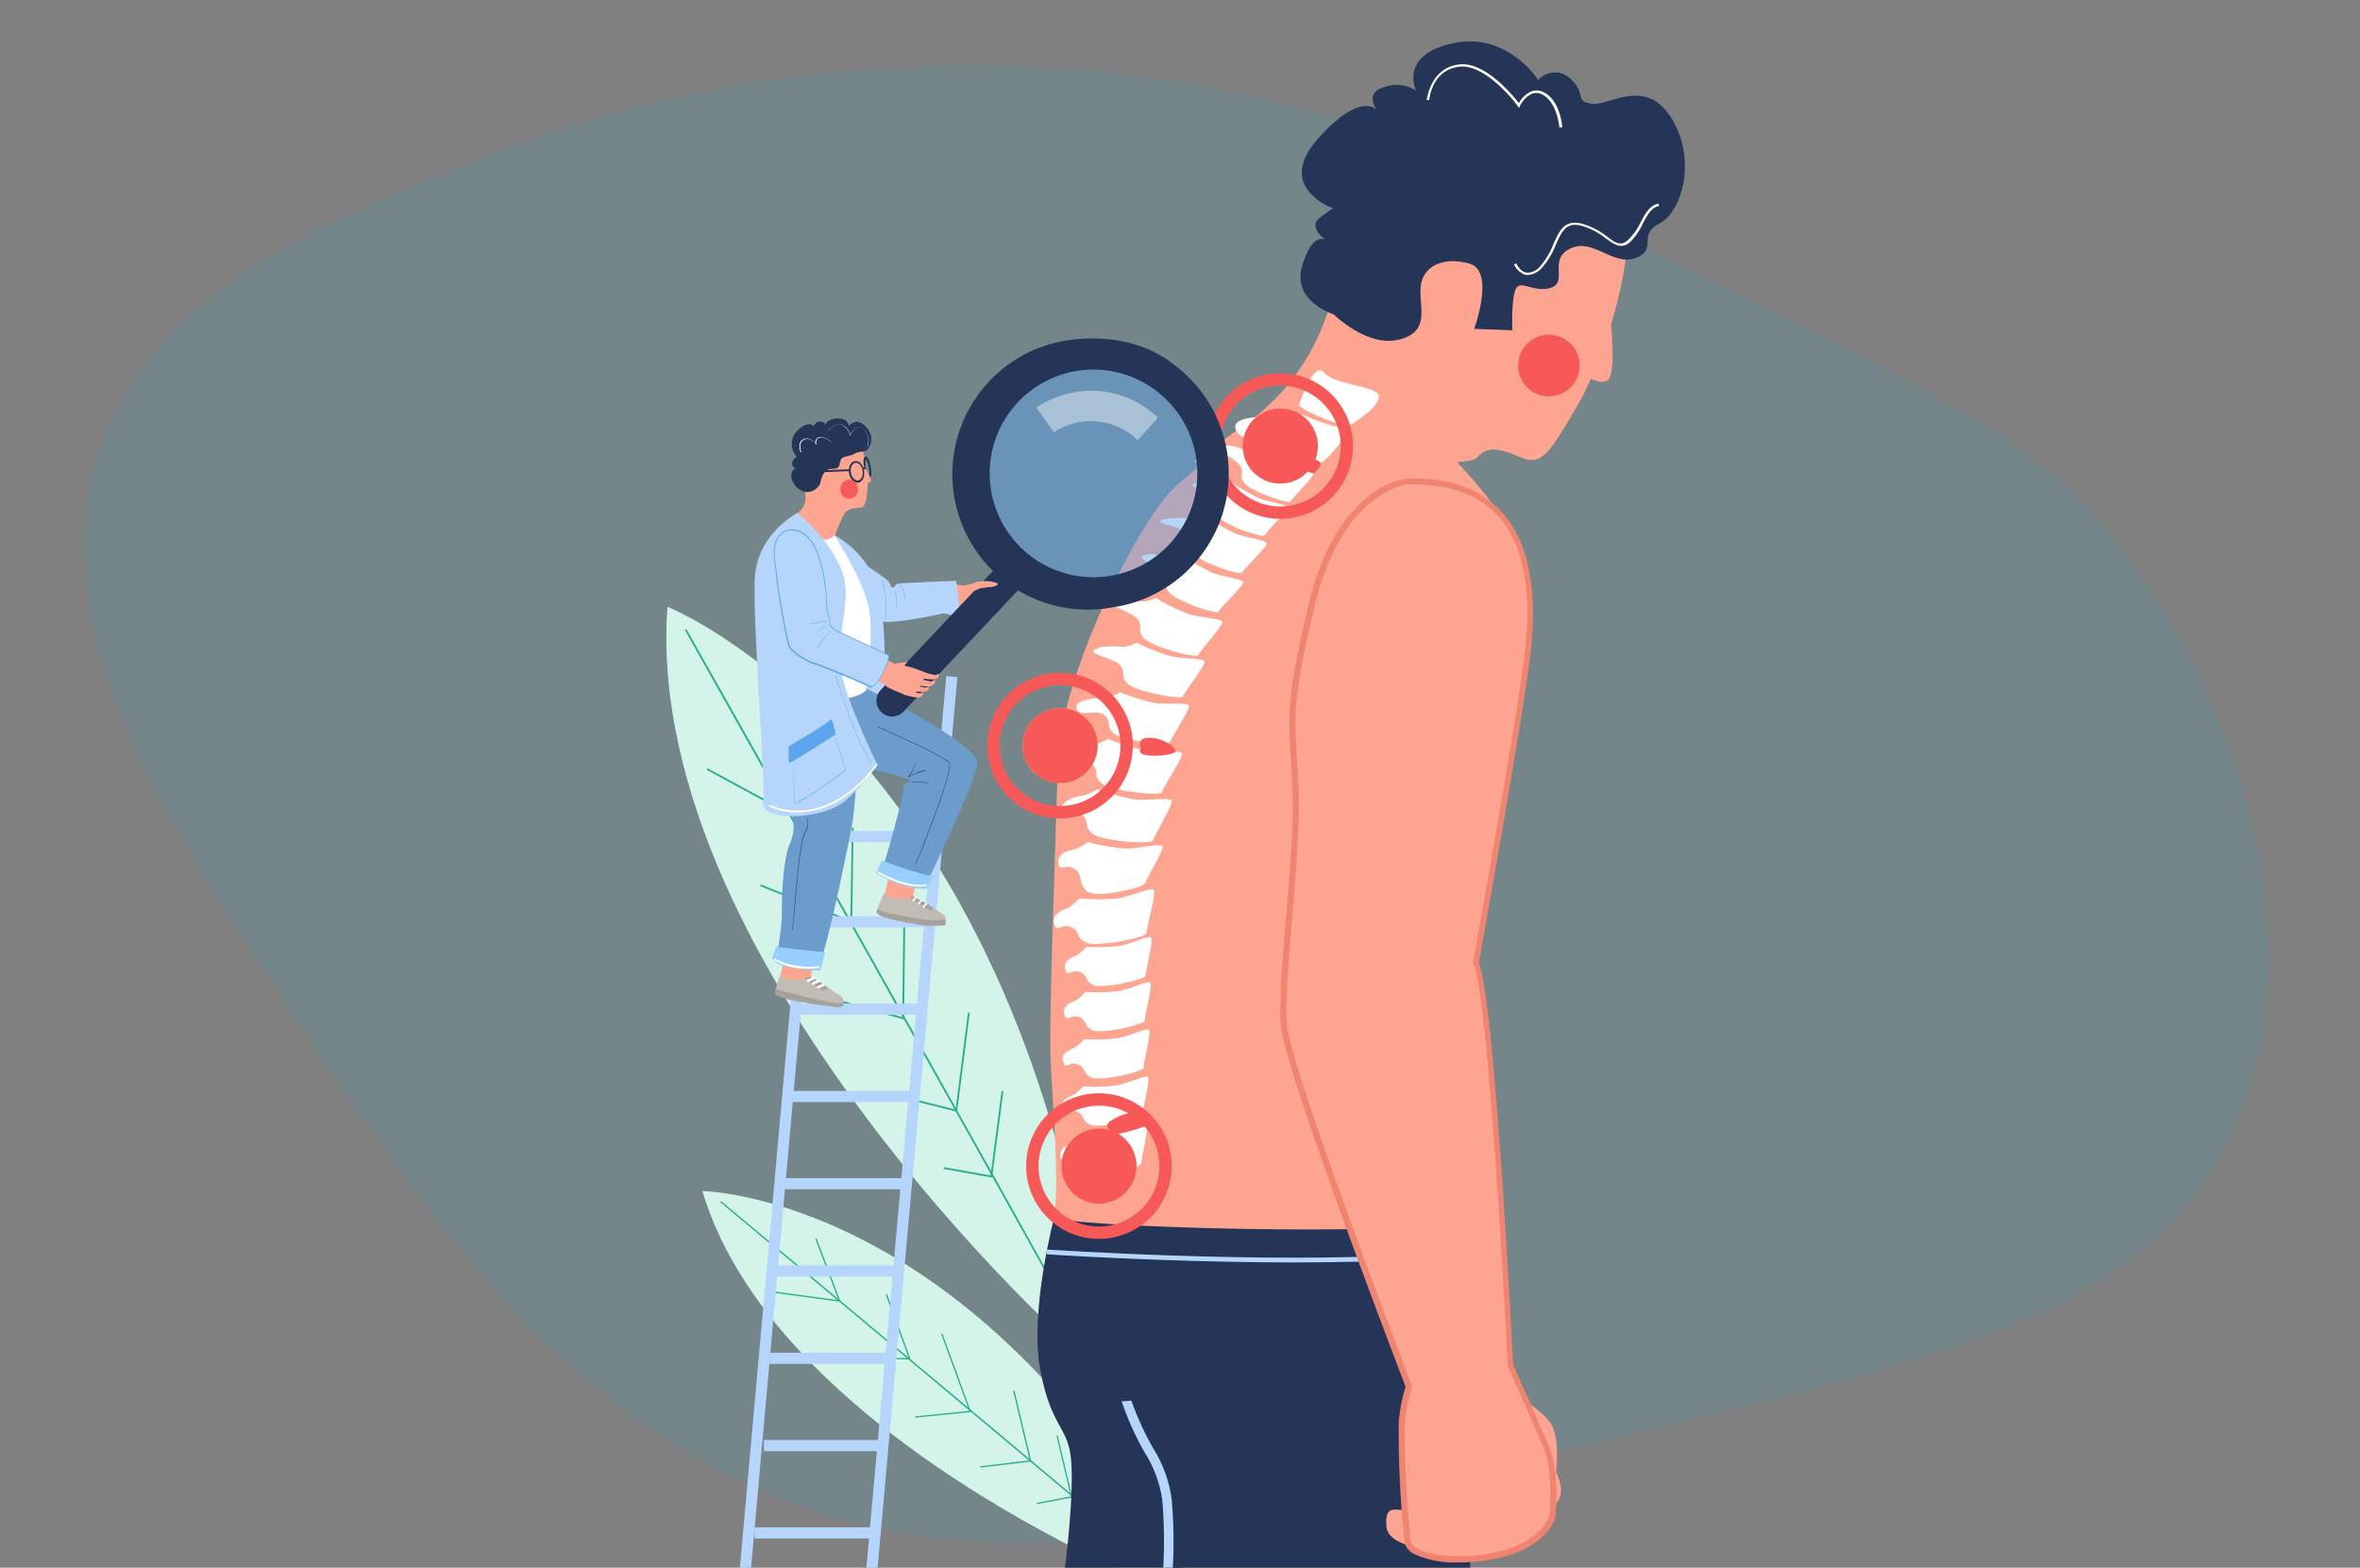 <svg id="Livello_1" data-name="Livello 1" xmlns="http://www.w3.org/2000/svg" viewBox="0 0 366 243.12"><rect x="0" y="0" width="366" height="243.12" fill="#808080" stroke="none"/><defs><style>.cls-1{fill:#49a2b7;opacity:0.2;}.cls-2{fill:#d4f4e9;}.cls-3{fill:#2aaf8e;}.cls-4{fill:#243557;}.cls-5{fill:#b5d5fc;}.cls-6{fill:#fda590;}.cls-7{fill:#f75958;}.cls-8{fill:#ef8570;}.cls-17,.cls-9{fill:#fff;}.cls-10{fill:#fcc34a;}.cls-11,.cls-13{fill:#5ba5ef;}.cls-11{opacity:0.45;}.cls-12{fill:#6c9ccc;}.cls-14{fill:#c1bcb6;}.cls-15{fill:#a5a19d;}.cls-16{fill:#97d0ff;}.cls-17{opacity:0.42;}</style></defs><title>ortopedia02</title><path class="cls-1" d="M78.05,23.21c8.7-3.43,46.06-17.41,96-11.64,35.44,4.09,59.37,16,98,35.33,29,14.48,43.46,21.71,54.54,35.1,20.17,24.38,34.94,67.14,17.46,97.79C330.78,203,304.18,210,251.51,222.85,187.88,238.42,149.57,247.8,113,228.67c-28.73-15-44.38-36.75-64.61-66.94-22.35-33.36-43-64.22-32.57-93C24.7,44.26,51.62,33.64,78.05,23.21Z"/><path class="cls-2" d="M170.77,212.57c.15,1.29-71.36-61.83-67.26-118.47C103.52,94.1,159.31,116.15,170.77,212.57Z"/><path class="cls-3" d="M170.65,212.64c-15.86-28.9-64-114.09-64.45-114.95l.25-.14c.48.86,48.59,86.05,64.45,115Z"/><polygon class="cls-3" points="122.61 126.45 109.59 119.39 109.72 119.14 122.33 125.97 122.33 112.1 122.61 112.1 122.61 126.45"/><polygon class="cls-3" points="132.16 143.14 117.86 137.42 117.96 137.16 131.88 142.72 132.1 128.38 132.38 128.39 132.16 143.14"/><polygon class="cls-3" points="140.2 158.1 128.73 155.01 128.8 154.74 139.92 157.73 140.13 140.32 140.42 140.33 140.2 158.1"/><polygon class="cls-3" points="148.43 172.42 137.85 169.78 137.92 169.5 148.19 172.07 150.12 157.03 150.4 157.06 148.43 172.42"/><polygon class="cls-3" points="153.86 182.62 146.33 181.29 146.38 181.01 153.62 182.29 155.33 169.19 155.61 169.22 153.86 182.62"/><path class="cls-2" d="M185.65,248.35c.44.85-64.86-23.82-76.73-63.64C108.92,184.7,152.81,185.33,185.65,248.35Z"/><path class="cls-3" d="M185.58,248.42c-18.34-15.66-73.34-61.5-73.89-62l.13-.16c.55.46,55.55,46.3,73.89,62Z"/><polygon class="cls-3" points="130.37 201.89 119.63 200.44 119.66 200.23 130.05 201.64 126.45 192.15 126.65 192.07 130.37 201.89"/><polygon class="cls-3" points="141.23 210.84 129.96 210.63 129.96 210.42 140.93 210.63 137.36 200.76 137.56 200.69 141.23 210.84"/><polygon class="cls-3" points="150.6 218.99 141.96 219.85 141.94 219.65 150.32 218.81 145.95 206.85 146.15 206.78 150.6 218.99"/><polygon class="cls-3" points="159.95 226.66 152.03 227.59 152 227.39 159.69 226.48 157.12 215.69 157.32 215.64 159.95 226.66"/><polygon class="cls-3" points="166.31 232.23 160.81 233.27 160.77 233.07 166.06 232.07 163.84 222.66 164.04 222.61 166.31 232.23"/><path class="cls-4" d="M163.51,188.74s-3.86,14.53-2.21,23.54,4.23,8.83,4.78,13.79-.74,16.37-1.1,18,11,4.78,18,2.94l3.18-56.85Z"/><path class="cls-4" d="M173.26,189.85s-2.57,12.87.37,23.91,6.62,12.32,7.36,18.94a76.08,76.08,0,0,1-.18,14.53s25.93,7.72,47.27-1.29c0,0-1.1-52.23-1.84-54.81S173.26,189.85,173.26,189.85Z"/><path class="cls-5" d="M200.63,195.78c-19.58,0-38.07-1.25-38.32-1.26l.05-.73c.33,0,33.13,2.23,57.62.75l0,.73C213.86,195.64,207.18,195.78,200.63,195.78Z"/><path class="cls-6" d="M163.51,188.74c-.18,1.46,54.81,3.31,68.42.37L226,146s9.22-61.51,6.09-66.84S215,60.55,212.8,58.9s-19.29,6.25-30.51,16.55c-5.7,5.23-17.86,29.43-18.23,42.85-.38,13.74-1.47,40.28-1.1,47.08S164.25,182.86,163.51,188.74Z"/><path class="cls-6" d="M185,71.59s42.42,1.35,44-.55,3.4-1.58,6.78-.13,4.56-.73,8.84-8,11.3-27.53,6-37.61-19.6-16.06-33.08-8.44-9.33,21.81-10.89,28.63l0,.2a34.37,34.37,0,0,1-13.6,20.19Z"/><path class="cls-6" d="M239.84,224.42c-1.41-3.28-4.67-10.68-5.62-12.83-.19-3.89-2.84-56.46-5.32-62.3,0,0,6.44-35.68,7.91-47.08s.74-28-18.39-27.59c-.74,0-10.67,1.47-14.9,18.94s-2.94,18.39-2.57,29.06-2.39,29.06-1.84,36.23S218.51,215,218.51,215a25.44,25.44,0,0,0-1.1,5.52,159,159,0,0,0,.92,18.58c.55,2.94,9.93,3.49,15.82,1.47s6.62-5.52,6.62-5.52S241.5,228.29,239.84,224.42Z"/><path class="cls-6" d="M235.06,216.33s5,2.76,5.89,5.33.37,6.62.37,6.62,2.1,4-.7,5.3S235.06,216.33,235.06,216.33Z"/><path class="cls-6" d="M218.5,239.65s-3.3-.69-3.49-2.9c-.37-4.41,2.57-1.66,3.68-2.94S220,238.68,218.5,239.65Z"/><path class="cls-4" d="M206.85,48.76s-6.55-2-4.9-7.52,3.68-4,3.68-4-2.94-2-.92-3.49l2-1.47s-9-3.13-2.39-10.67,9.2-4.6,9.2-4.6-2-2.57,1.1-3.49a5.61,5.61,0,0,1,5,.55s-2.76-5.52,5.7-7.36,13.24,5.7,13.24,5.7a3.44,3.44,0,0,1,5-.18c2.57,2.39.55,3.49,3.31,3.86s8.28-4.23,12.32,2.21,1.66,14.53-1.84,16.37-.18,4-3.68,5.33-6.62-3.13-10.12-1.47-.37,5.15-2.94,6.07-4.78-1.29-5.52.18-.55,6.44-.55,6.44L228.62,51s3.31-9-.74-10.12-7.17.37-7.54,3.49,1.66,7-3.31,8.28S206.85,48.76,206.85,48.76Z"/><path class="cls-6" d="M249.77,49.52s.92,8.28-.37,9.38-3.86-.92-3.86-.92Z"/><circle class="cls-7" cx="240.21" cy="56.69" r="4.78"/><path class="cls-8" d="M226.22,242.3a15,15,0,0,1-6.94-1.32,2.66,2.66,0,0,1-1.43-1.75,156.43,156.43,0,0,1-.93-18.7,25.54,25.54,0,0,1,1.07-5.47c-1.38-3.59-18.83-49.14-19.37-56.16-.27-3.54.25-9.8.81-16.42.6-7.08,1.21-14.41,1-19.84-.07-2-.17-3.68-.26-5.16-.4-6.51-.6-9.78,2.85-24,1.79-7.41,4.8-12.89,8.92-16.28a12.53,12.53,0,0,1,6.43-3c6.44-.13,11.35,1.65,14.6,5.28,4.19,4.67,5.63,12.36,4.27,22.85-1.41,10.93-7.45,44.54-7.89,47,2.46,6.45,5,56.1,5.3,62.24.76,1.72,4.15,9.4,5.59,12.75,1.69,3.93,1,10.62,1,10.91v0c0,.15-.86,3.79-6.93,5.87A25.85,25.85,0,0,1,226.22,242.3ZM219,75.1h-.6c-.1,0-10.18,1-14.44,18.58-3.42,14.11-3.22,17.33-2.83,23.75.09,1.48.19,3.16.26,5.18.19,5.48-.43,12.84-1,19.95-.55,6.58-1.08,12.8-.81,16.26.54,7,19.18,55.56,19.37,56.05l.06.16-.05.16a25.15,25.15,0,0,0-1.08,5.4,159.12,159.12,0,0,0,.91,18.46,1.77,1.77,0,0,0,1,1.1c2.72,1.58,9.63,1.59,14.22,0,5.29-1.82,6.23-4.87,6.3-5.15,0-.5.64-6.82-.89-10.4h0c-1.46-3.41-4.94-11.28-5.62-12.82l0-.08v-.09c-.11-2.3-2.82-56.33-5.28-62.14l-.06-.13,0-.14c.06-.36,6.45-35.8,7.9-47.06,1.32-10.2,0-17.63-4-22.08C229.34,76.77,224.87,75.1,219,75.1Z"/><path class="cls-9" d="M201.44,62.85s2.27-7.08,3.93-5.06,8.46,2,8.46,3.68-3.49,3.86-4.41,4.41S202.41,63.92,201.44,62.85Z"/><path class="cls-9" d="M209.23,66.61a30.39,30.39,0,0,1-6.54-2c-3.31-1.47-3.13,0-5.52,0s-6.46.16-5.44,2.2,6,1.3,6,2,.49,2.54,5.44,3.47C205.54,72.76,209.23,66.61,209.23,66.61Z"/><path class="cls-9" d="M195.05,69.49a27.25,27.25,0,0,0,4.16,2.5c1.57.63,4.45.94,4.51,1.44s-3.32,3.82-3.57,4.32S194,76.19,193,74.94s.13-1.69-.75-2.82-4-2.38-2.69-2.88,3.26.56,3.82.56A8.57,8.57,0,0,0,195.05,69.49Z"/><path class="cls-9" d="M191,74.75a27.25,27.25,0,0,0,4.16,2.5c1.57.63,4.45.94,4.51,1.44s-3.32,3.82-3.57,4.32S190,81.45,189,80.19s.13-1.69-.75-2.82-4.29-1.91-3-2.41,3.54.09,4.1.09A8.57,8.57,0,0,0,191,74.75Z"/><path class="cls-9" d="M187.14,80.12a29.38,29.38,0,0,0,4.47,2.63c1.68.66,4.77,1,4.84,1.51s-3.56,4-3.83,4.53-6.58-1.64-7.66-3,.13-1.77-.81-3-5.38-1.61-4-2.13,4.57-.3,5.18-.3A9.38,9.38,0,0,0,187.14,80.12Z"/><path class="cls-9" d="M183.48,86.17a29.38,29.38,0,0,0,4.47,2.63c1.68.66,4.77,1,4.84,1.51s-3.56,4-3.83,4.53-6.58-1.64-7.66-3,.13-1.77-.81-3-4.53-2.17-3.12-2.7,3.73.27,4.33.27A9.38,9.38,0,0,0,183.48,86.17Z"/><path class="cls-9" d="M179.29,92.76a31.4,31.4,0,0,0,5,2.46c1.84.57,5.16.69,5.27,1.24s-3.49,4.54-3.74,5.12-7.15-1.25-8.39-2.57,0-1.9-1.09-3.09-5-2-3.53-2.64,4,0,4.64,0A10,10,0,0,0,179.29,92.76Z"/><path class="cls-9" d="M176.33,99.67a31.4,31.4,0,0,0,5.13,2.08c1.88.43,5.2.3,5.35.84s-3.14,4.79-3.34,5.39-7.22-.71-8.56-1.93-.13-1.9-1.31-3-5.13-1.59-3.72-2.36,4-.3,4.62-.39A10,10,0,0,0,176.33,99.67Z"/><path class="cls-9" d="M173.75,107.37A31.4,31.4,0,0,0,179,109c1.91.29,5.21-.1,5.4.43s-2.76,5-2.92,5.63-7.25-.15-8.68-1.27-.28-1.88-1.54-2.89-3.93.48-4.32-1.08,4.37-1.6,5-1.74A10,10,0,0,0,173.75,107.37Z"/><path class="cls-9" d="M171.89,114.6a33.55,33.55,0,0,0,5.64,1.8c2,.31,5.56-.11,5.77.46s-3,5.36-3.12,6-7.75-.16-9.28-1.35-.3-2-1.65-3.09-3,.71-3.91-.73,4-2.13,4.65-2.29A10.72,10.72,0,0,0,171.89,114.6Z"/><path class="cls-9" d="M170.21,122.41a33.55,33.55,0,0,0,5.71,1.56c2,.22,5.55-.34,5.78.22s-2.73,5.48-2.87,6.14-7.75.16-9.33-1-.38-2-1.77-3-2.85,1.07-3.08-.63c-.25-1.88,3-2.23,3.69-2.41A10.72,10.72,0,0,0,170.21,122.41Z"/><path class="cls-9" d="M168.68,130.59a33.55,33.55,0,0,0,5.83,1c2.06,0,5.5-.86,5.78-.33s-2.57,5-2.65,5.67-7.2,2.38-8.87,1.41-.7-2.73-2.18-3.62-2.3.7-2.44-1,2.11-1.83,2.76-2.07A10.72,10.72,0,0,0,168.68,130.59Z"/><path class="cls-9" d="M167.4,139.33a33.55,33.55,0,0,0,5.92,0c2-.32,5.27-1.79,5.64-1.31s-1.19,6-1.15,6.68-7.44,2.19-9.25,1.52-.89-1.82-2.5-2.45-2.15,1.08-2.58-.58,1.77-2.16,2.36-2.51A10.72,10.72,0,0,0,167.4,139.33Z"/><path class="cls-9" d="M168.5,146.83a29.26,29.26,0,0,0,5.16-.14c1.77-.33,4.55-1.68,4.88-1.28s-.9,5.26-.85,5.85-6.43,2.09-8,1.54-.82-1.57-2.24-2.07-1.85,1-2.26-.45,1.49-1.93,2-2.25A9.35,9.35,0,0,0,168.5,146.83Z"/><path class="cls-9" d="M168.36,153.83a29.26,29.26,0,0,0,5.16-.14c1.77-.33,4.55-1.68,4.88-1.28s-.9,5.26-.85,5.85-6.43,2.09-8,1.54-.82-1.57-2.24-2.07-1.85,1-2.26-.45,1.49-1.93,2-2.25A9.35,9.35,0,0,0,168.36,153.83Z"/><path class="cls-9" d="M168.17,161.16a29.26,29.26,0,0,0,5.16-.14c1.77-.33,4.55-1.68,4.88-1.28s-.9,5.26-.85,5.85-6.43,2.09-8,1.54-.82-1.57-2.24-2.07-1.85,1-2.26-.45,1.49-1.93,2-2.25A9.35,9.35,0,0,0,168.17,161.16Z"/><path class="cls-9" d="M168,168.48a29.26,29.26,0,0,0,5.16-.14c1.77-.33,4.55-1.68,4.88-1.28s-.9,5.26-.85,5.85-6.43,2.09-8,1.54-.82-1.57-2.24-2.07-1.85,1-2.26-.45,1.49-1.93,2-2.25A9.35,9.35,0,0,0,168,168.48Z"/><path class="cls-9" d="M167.8,176a29.27,29.27,0,0,0,5.16-.14c1.77-.33,4.55-1.68,4.88-1.28s-.9,5.26-.85,5.85-6.43,2.09-8,1.54-.82-1.57-2.24-2.07-1.85,1-2.26-.45,1.49-1.93,2-2.25A9.35,9.35,0,0,0,167.8,176Z"/><circle class="cls-10" cx="198.55" cy="69.17" r="5.82"/><circle class="cls-7" cx="198.55" cy="69.17" r="5.82"/><path class="cls-7" d="M198.55,80.46a11.29,11.29,0,1,1,11.29-11.29A11.3,11.3,0,0,1,198.55,80.46Zm0-20.66a9.37,9.37,0,1,0,9.37,9.37A9.38,9.38,0,0,0,198.55,59.8Z"/><circle class="cls-10" cx="164.4" cy="115.63" r="5.82"/><circle class="cls-7" cx="164.4" cy="115.63" r="5.82"/><path class="cls-7" d="M164.4,126.92a11.29,11.29,0,1,1,11.29-11.29A11.3,11.3,0,0,1,164.4,126.92Zm0-20.66a9.37,9.37,0,1,0,9.37,9.37A9.38,9.38,0,0,0,164.4,106.26Z"/><circle class="cls-10" cx="170.43" cy="180.84" r="5.82"/><circle class="cls-7" cx="170.43" cy="180.84" r="5.82"/><path class="cls-7" d="M170.43,192.13a11.29,11.29,0,1,1,11.29-11.29A11.3,11.3,0,0,1,170.43,192.13Zm0-20.66a9.37,9.37,0,1,0,9.37,9.37A9.38,9.38,0,0,0,170.43,171.47Z"/><path class="cls-7" d="M199.21,72s-1.57-1.39.69-1.39,5.21.7,4.93,1.41a4.73,4.73,0,0,1-1.11,1.42Z"/><path class="cls-7" d="M176.94,116.1s-.85-1.69,1.27-1.69,4.09,1.41,4.09,2.11S175.67,117.79,176.94,116.1Z"/><path class="cls-7" d="M173,175.86s-2.22-1-.81-2,4.15-1.88,5-.94.66,1.66.66,1.66S173.76,176,173,175.86Z"/><path class="cls-5" d="M181.72,232.62a19.68,19.68,0,0,0-2.87-8,45.52,45.52,0,0,1-3.39-7.41q-.76.08-1.51.12a46.47,46.47,0,0,0,3.61,8,18.25,18.25,0,0,1,2.7,7.42,75.88,75.88,0,0,1-.18,14.36l-.07.61.2.06c1-.18,1.78-1,1.4-1.13A74.37,74.37,0,0,0,181.72,232.62Z"/><path class="cls-9" d="M241.83,19.76s-.3-3.85-2.57-5.06a2,2,0,0,0-1.64-.18,4,4,0,0,0-1.9,1.92l-.14.3-.19-.27c0-.07-4.91-6.66-9.12-6.12s-4.61,5-4.62,5.18l-.38,0s.49-5,5-5.53c4-.52,8.34,4.79,9.29,6a4,4,0,0,1,2-1.85,2.39,2.39,0,0,1,1.95.21c2.46,1.3,2.77,5.2,2.78,5.37Z"/><path class="cls-9" d="M237,42.64l-.32,0A2.94,2.94,0,0,1,234.8,41l.35-.15s.56,1.26,1.58,1.44a2.58,2.58,0,0,0,2.19-1.07,11.58,11.58,0,0,0,2-3.38c.91-2.05,1.7-3.82,4.37-3.16a11.21,11.21,0,0,1,3.92,2c1.33,1,2.14,1.53,3.24.57a9.33,9.33,0,0,0,2-2.8c.72-1.35,1.4-2.62,2.78-2.88l.07.38c-1.2.22-1.81,1.37-2.51,2.69a9.63,9.63,0,0,1-2,2.91c-1.33,1.15-2.38.4-3.71-.55A10.89,10.89,0,0,0,245.22,35c-2.36-.59-3,.89-3.93,2.94a11.89,11.89,0,0,1-2.08,3.49A3.21,3.21,0,0,1,237,42.64Z"/><rect class="cls-5" x="51.4" y="174.09" width="140.64" height="1.73" transform="translate(-63.4 280.59) rotate(-84.88)"/><rect class="cls-5" x="71.02" y="174.09" width="140.64" height="1.73" transform="translate(-45.53 300.13) rotate(-84.88)"/><rect class="cls-5" x="126.49" y="115.34" width="20.01" height="1.73"/><rect class="cls-5" x="125.32" y="128.87" width="20.01" height="1.73"/><rect class="cls-5" x="124.73" y="142.1" width="18.83" height="1.73"/><rect class="cls-5" x="123.85" y="155.64" width="18.83" height="1.73"/><rect class="cls-5" x="122.96" y="169.18" width="18.83" height="1.73"/><rect class="cls-5" x="121.5" y="182.71" width="18.83" height="1.73"/><rect class="cls-5" x="120.43" y="196.25" width="18.83" height="1.73"/><rect class="cls-5" x="119.35" y="209.79" width="18.83" height="1.73"/><rect class="cls-5" x="118.47" y="223.32" width="18.83" height="1.73"/><rect class="cls-5" x="117.01" y="236.86" width="18.83" height="1.73"/><circle class="cls-11" cx="170.03" cy="73.34" r="17.66" transform="translate(-0.51 1.19) rotate(-0.4)"/><path class="cls-5" d="M129.42,83s6,3,7.1,9.77.31,11.83,1.11,14.5,4,10.24,4,10.24L133,113.43s1.78-16.86.3-21.54A54.12,54.12,0,0,0,129.42,83Z"/><path class="cls-6" d="M148.25,90.67l1.49.14s4-.85,4.06.34-.87,3-1.73,3a34.84,34.84,0,0,0-3.61-.16C148.09,94.13,148.25,90.67,148.25,90.67Z"/><path class="cls-12" d="M120.77,106.93s-2.33,1.69-.28,7.37c.9,2.49,17.22,5.57,17.22,5.57s3.24.87,3.36,1.2-1.11.23-1,1.23-2.71,11.29-3.37,12.74,6.6,2.74,6.6,2.74,8.47-17.13,8.23-19.59-11.89-8.73-11.89-8.73l-6.72-3.41Z"/><path class="cls-6" d="M123.7,79.57a3.1,3.1,0,0,0,1.13-3.28,14,14,0,0,1-.86-6.06c.39-2.46,2.09-4,5.33-3.72s4.21,1.64,4.91,5,.23,6.77-.43,7.11-2-.1-2.78,1a19.15,19.15,0,0,0-1.54,3.54s.16,1.38-2,1.24S122.59,80.36,123.7,79.57Z"/><path class="cls-4" d="M134.77,74.15c-.48,0-.74-1.41-.77-1.58a4.88,4.88,0,0,1-.07-1.13c0-.39.13-.59.31-.62s.35.13.5.48a4.88,4.88,0,0,1,.31,1.09c0,.17.27,1.67-.24,1.75Zm-.48-3a4.15,4.15,0,0,0,.47,2.73,4.15,4.15,0,0,0-.47-2.73Z"/><path class="cls-9" d="M134.31,107.1c-2.37,1.88-6.61,1.24-6.61,1.24-2.48-3-4-28.76-4-28.76,3.39,6.37,5.72,3.42,5.72,3.42h0c.07.1,4.33,6.63,5.32,11.12A15.19,15.19,0,0,1,135,96.3,56,56,0,0,1,134.31,107.1Z"/><path class="cls-12" d="M121.93,113.62A29.19,29.19,0,0,0,122,122c.7,4.57,1.72,5.9.51,8.81s-1.28,9-1.26,11.39a45.47,45.47,0,0,1-1,6.93s4.92,2,6.37,1.07,5.64-22.92,5.64-22.92,1.05-9.27.59-10.94S121.93,113.62,121.93,113.62Z"/><path class="cls-5" d="M134.3,87.65s3.36,2.15,3.65,2.76.34.89.67.66.05-.45.72-.56,8.92-.45,8.92-.45.75,4.07.37,5.07-1.4-.21-2.68.07-7.47,1.56-9.09,1.18S135.2,88.42,134.3,87.65Z"/><path class="cls-4" d="M172.48,94.2a21,21,0,1,1-5.79-41.56,24.55,24.55,0,0,1,8.32.51,18.13,18.13,0,0,1,7.23,3.53,21.46,21.46,0,0,1,5.37,6A21,21,0,0,1,172.48,94.2Zm-5.12-36.73a16.1,16.1,0,1,0,18.17,13.73A16.12,16.12,0,0,0,167.36,57.47Z"/><path class="cls-4" d="M136.69,110.45h0a2.44,2.44,0,0,1-.1-3.45l19.64-20.82,3.55,3.35-19.64,20.82A2.44,2.44,0,0,1,136.69,110.45Z"/><path class="cls-5" d="M136,118.47A24,24,0,0,1,131.3,124c-3.55,3.3-13.33,3.37-12.94.54.42-3.07-1.69-28.33-1.29-35,.42-6.85,6.62-10,6.62-10h0c.07.06,4.8,4,6.76,8.73,1.49,3.6.08,7.81-.22,11.91a14,14,0,0,0,.18,3.86C131.5,109.28,136,118.47,136,118.47Z"/><path class="cls-13" d="M122.32,115.74s6-3.5,6.41-4.06.85,2.23.85,2.23-6.83,4.4-7.11,4.4S122.32,115.74,122.32,115.74Z"/><path class="cls-13" d="M123.22,124.59a.09.09,0,0,1-.08,0s0-.11,0-.13c0-.24,0-4.26-.2-5.17H123c.17.94.2,5.15.2,5.19h0a.09.09,0,0,0,0,.05s.16.1,1.81-.9c2.11-1.29,5.82-4,6.14-4.21l-1.59-4.82.07,0,1.6,4.87,0,0s-4,2.89-6.17,4.23A5.73,5.73,0,0,1,123.22,124.59Z"/><path class="cls-5" d="M130.24,100.22l-.58,1c-.39-2.9-1.7-8.47-1.7-8.47l1.25-1.79-1.34.16a26,26,0,0,0,0-2.68c-.08-1.55-4.1-8.73-4.15-8.82.07.06,4.8,4,6.76,8.73C131.95,91.9,130.54,96.12,130.24,100.22Z"/><path class="cls-6" d="M137.77,102.43l1.22.65s.65,0,1.24.14,3.11.77,3.21,1.32-.93,2.09-.93,2.09a4.24,4.24,0,0,1-.83,1.17c-.37.25-.3.13-.72.1a18.67,18.67,0,0,1-3.38-1.36,5.2,5.2,0,0,0-.85-.69c-.1,0-.95-.61-.95-.61S137.08,102.34,137.77,102.43Z"/><path class="cls-5" d="M122,82.26s-2.06.57-2,3.53a105.52,105.52,0,0,0,2.28,14.27c.45,1.17,3,2.6,3.93,2.82s8,3.18,8.73,3.62,2.82-3.2,2.87-4.87l-8.34-3.9s-.9-.72-.79-.94a10.07,10.07,0,0,0-.46-2.12S128.23,81,122,82.26Z"/><path class="cls-13" d="M135.13,106.61a.33.33,0,0,1-.18,0c-.77-.47-7.85-3.41-8.71-3.61s-3.51-1.67-4-2.86A104.57,104.57,0,0,1,120,85.79c-.08-3,2-3.6,2-3.6h0a3.37,3.37,0,0,1,2.93.69c1.39,1.13,2.39,3.46,2.95,6.92a34.94,34.94,0,0,1,.43,4.85,8.12,8.12,0,0,1,.45,2.16c0,.09.31.49.76.85l8.38,3.92v0c0,1.51-1.65,4.42-2.54,4.9A.57.57,0,0,1,135.13,106.61ZM122.06,82.33c-.11,0-2,.62-1.93,3.46A104.25,104.25,0,0,0,122.41,100c.44,1.13,3,2.56,3.87,2.77s8,3.16,8.75,3.63a.3.3,0,0,0,.3,0c.85-.46,2.39-3.25,2.46-4.73l-8.3-3.89h0c-.28-.23-.93-.78-.81-1a8.84,8.84,0,0,0-.47-2.06h0c0-.09-.06-9-3.33-11.67A3.23,3.23,0,0,0,122.06,82.33Z"/><path class="cls-5" d="M135.67,92.38s-.28,2.06-.64,3.92a15.19,15.19,0,0,0-.29-2.18c-1-4.5-5.26-11-5.32-11.12A58.08,58.08,0,0,1,134,88.88a8.06,8.06,0,0,1,1.19,2.39l-.39.67Z"/><path class="cls-4" d="M124.83,76.29a3.06,3.06,0,0,1-2.06-2c-.31-1.49.66-1.64.66-1.64s-.82-.29-.53-1a1.5,1.5,0,0,1,.66-.82,2.9,2.9,0,0,1,0-3.94c1.85-1.87,2.67-.76,2.67-.76s.22-.82,1-.75.75.52.75.52.29-1,2-1,1.64,1.18,1.64,1.18,1.18-1.57,2.68.13a2.55,2.55,0,0,1,.17,3.57c-.37.37-1,.08-2,.61s-1.93.24-2.15,1.13-.14,1.19-1.41,1.2-1.62,1.8-1.7,2.24A2.27,2.27,0,0,1,124.83,76.29Z"/><path class="cls-6" d="M133.9,72.17s1.26,1.93,1.19,2.37-1.34.57-1.34.57l.13-2.38Z"/><path class="cls-4" d="M133,74.85c-.61,0-1.19-.62-1.33-1.47a2.09,2.09,0,0,1,.13-1.21,1,1,0,0,1,1.71-.29A2.09,2.09,0,0,1,134,73c.16.92-.25,1.76-.9,1.87Zm-.28-3.06h-.1a.78.78,0,0,0-.55.49,1.8,1.8,0,0,0-.11,1c.13.76.64,1.31,1.14,1.22s.8-.77.67-1.53a1.8,1.8,0,0,0-.45-.95A.83.83,0,0,0,132.69,71.78Z"/><rect class="cls-4" x="133.85" y="72.47" width="0.43" height="0.29" transform="translate(-18.21 80.42) rotate(-31.38)"/><rect class="cls-4" x="127.93" y="72.85" width="3.85" height="0.29" transform="translate(-2.86 5.34) rotate(-2.33)"/><path class="cls-6" d="M149.89,90.74a11.81,11.81,0,0,0,1.6-.49,7.57,7.57,0,0,1,1.75-.12s1.3.14,1.49.4-.89.49-.89.49a14,14,0,0,0-1.75.2c-.37.11-1.67.83-2.19.5S149.19,90.89,149.89,90.74Z"/><path class="cls-14" d="M130.78,155.41s0,0,0,0c0,.21,0,.43,0,.58a2.24,2.24,0,0,1-.72.14c-2.32-.26-9.75-1.17-9.83-2.2a.19.19,0,0,1,0-.07s0-.24.12-.57a5.86,5.86,0,0,1,.66-2c.36-.3.36-.33.82-.34s2.7.28,3.65.46l.32.07a21.08,21.08,0,0,1,2.7,1.71l1,.74s1.19.52,1.26,1A2.51,2.51,0,0,1,130.78,155.41Z"/><path class="cls-6" d="M121.53,148.68a29,29,0,0,1-.55,2.86,9.09,9.09,0,0,0,3.23.45,5.35,5.35,0,0,1,1.54-.39,15.66,15.66,0,0,0,.23-2.26C125.9,149,122.35,148,121.53,148.68Z"/><path class="cls-15" d="M130.78,155.45a3.67,3.67,0,0,1,0,.58h0a2.24,2.24,0,0,1-.72.14,2.81,2.81,0,0,1-.46,0c-2.75-.32-9.47-1.2-9.37-2.18a.13.13,0,0,1,0,0s0-.24.12-.57c1.18.31,5.81,1.52,6.78,1.66s2.11.76,3.69.41Z"/><path class="cls-15" d="M128.45,153.27l-.84.36-2.77-1.85.59-.29.32.07A21.08,21.08,0,0,1,128.45,153.27Z"/><path class="cls-9" d="M125.1,152.19h0a.21.21,0,0,1,.1-.27l.8-.37a.19.19,0,0,1,.26.1h0a.21.21,0,0,1-.1.27l-.8.37A.19.19,0,0,1,125.1,152.19Z"/><path class="cls-9" d="M125.91,152.61h0a.21.21,0,0,1,.1-.27l.8-.37a.19.19,0,0,1,.26.1h0a.21.21,0,0,1-.1.27l-.8.37A.19.19,0,0,1,125.91,152.61Z"/><path class="cls-9" d="M126.71,153.19h0a.21.21,0,0,1,.1-.27l.8-.37a.19.19,0,0,1,.26.1h0a.21.21,0,0,1-.1.27l-.8.37A.19.19,0,0,1,126.71,153.19Z"/><path class="cls-6" d="M138.64,102.93l2.08-.29-.79,1S138.23,103.33,138.64,102.93Z"/><path class="cls-6" d="M142.72,104l1.34.49,1.07.22s.47-.35.5-.05-.29.6-.71.7a6.69,6.69,0,0,1-2.16-.26C142.45,105,142.72,104,142.72,104Z"/><path class="cls-6" d="M141.8,104.93l1.5.54,1.19.24s.52-.39.55-.06-.33.67-.8.78a7.45,7.45,0,0,1-2.41-.29C141.5,106,141.8,104.93,141.8,104.93Z"/><path class="cls-6" d="M141.36,106l1.23.45,1,.2s.43-.32.45,0-.27.55-.65.64a6.13,6.13,0,0,1-2-.24C141.12,106.93,141.36,106,141.36,106Z"/><path class="cls-6" d="M140.45,106.89l1.23.45,1,.2s.43-.32.45,0-.27.55-.65.64a9.31,9.31,0,0,1-2.44-.52C139.74,107.49,140.45,106.89,140.45,106.89Z"/><path class="cls-13" d="M135.1,118.2c-2.68-3.81-5.5-13.27-5.53-13.36l.07,0c0,.09,2.85,9.54,5.52,13.34Z"/><path class="cls-13" d="M137.32,96.15h-.07a15.32,15.32,0,0,0-.49-6.3l.07,0A15.4,15.4,0,0,1,137.32,96.15Z"/><path class="cls-16" d="M120.28,149.12l-.56-.5.66-1.79s7,.9,7.43.78-.65,2.91-.65,2.91S120.85,150.23,120.28,149.12Z"/><path class="cls-14" d="M146.59,143.48a26.27,26.27,0,0,1-3.15.05c-.72-.11-8-1.13-7.46-2.19l.12-.36a12.89,12.89,0,0,1,.95-2.33c.37-.49,3-.17,3.76,0a2.25,2.25,0,0,1,.49.19,34.76,34.76,0,0,1,3.15,1.89l.19.13a7.7,7.7,0,0,1,1.86,1.11,1.38,1.38,0,0,1,.13.61A6.42,6.42,0,0,1,146.59,143.48Z"/><path class="cls-6" d="M137.88,135.54s-.55,2.91-.72,3.23,3.93,1.06,4.46.17a12.2,12.2,0,0,0,.28-1.84A28.87,28.87,0,0,0,137.88,135.54Z"/><path class="cls-15" d="M146.59,143.48a26.27,26.27,0,0,1-3.15.05c-.72-.11-8-1.13-7.46-2.19l.12-.36a6.44,6.44,0,0,0,2.33.75c2.16.37,6,1.41,8.2.82A6.42,6.42,0,0,1,146.59,143.48Z"/><path class="cls-15" d="M144.78,140.83l-.45.43-3.14-2,.43-.29A34.77,34.77,0,0,1,144.78,140.83Z"/><path class="cls-9" d="M141.55,139.73h0a.15.15,0,0,1,0-.21l.38-.46a.15.15,0,0,1,.21,0h0a.15.15,0,0,1,0,.21l-.38.46A.15.15,0,0,1,141.55,139.73Z"/><path class="cls-9" d="M143.15,140.71h0a.15.15,0,0,1,0-.21l.38-.46a.15.15,0,0,1,.21,0h0a.15.15,0,0,1,0,.21l-.38.46A.15.15,0,0,1,143.15,140.71Z"/><path class="cls-9" d="M142.39,140.22h0a.15.15,0,0,1,0-.21l.38-.46a.15.15,0,0,1,.21,0h0a.15.15,0,0,1,0,.21l-.38.46A.15.15,0,0,1,142.39,140.22Z"/><path class="cls-16" d="M135.86,135.45l.88-2s5.94,2.28,7.89,2.39h.22l-1.16,2S140.68,138.15,135.86,135.45Z"/><path class="cls-4" d="M140.86,120.46h0l0,0v0l0,0h0l0,0a8.18,8.18,0,0,0,1.14-2l.07,0a13.18,13.18,0,0,1-1,1.9l.84-.39a5.12,5.12,0,0,1,1.64-.52v.07a9.81,9.81,0,0,0-2.63,1h0Z"/><path class="cls-4" d="M144,121.43c-1.16-.1-2.66-.09-2.68-.09v-.07s1.52,0,2.68.09Z"/><path class="cls-4" d="M142.08,133.91l-.07,0c.06-.15,6.07-14.71,5.14-15.68a41.1,41.1,0,0,0-5.81-3.1c-2.64-1.25-5.17-2.37-5.31-2.39v-.07c.13,0,2.72,1.15,5.31,2.38a41.12,41.12,0,0,1,5.86,3.13C148.17,119.16,142.33,133.31,142.08,133.91Z"/><path class="cls-4" d="M122.93,144.23h-.07c.1-.75.22-2.15.36-3.77.36-4.24.86-10,1.55-11.28.93-1.67.29-2.41.29-2.41l.05,0s.68.78-.28,2.5c-.68,1.23-1.18,7-1.54,11.25C123.14,142.08,123,143.48,122.93,144.23Z"/><path class="cls-13" d="M125.56,96.78v-.07c.09,0,2.13-.41,2.74-.41v.07C127.68,96.38,125.58,96.78,125.56,96.78Z"/><path class="cls-13" d="M126.64,98.1l0-.05a4.71,4.71,0,0,1,1.4-.85l0,.07A4.74,4.74,0,0,0,126.64,98.1Z"/><path class="cls-13" d="M126.9,100.59h-.07c.05-.62,1.76-2.63,1.83-2.71l.06,0S126.95,100,126.9,100.59Z"/><path class="cls-13" d="M139.13,94.2h-.07c0-.94-.24-2.6-.24-2.62h.07S139.12,93.26,139.13,94.2Z"/><path class="cls-13" d="M140.4,92.9h-.07c0-1.69-.88-2.08-.89-2.08l0-.07S140.39,91.17,140.4,92.9Z"/><path class="cls-9" d="M123.78,126a10.23,10.23,0,0,1-4.52-.93l.14-.26a10.44,10.44,0,0,0,5.22.86c2.84-.23,7.11-1.67,11.29-7.26l.23.17a20.62,20.62,0,0,1-6.1,5.65,12.87,12.87,0,0,1-5.42,1.72C124.33,126,124.05,126,123.78,126Z"/><path class="cls-9" d="M125.48,150.21a9.77,9.77,0,0,1-5.51-1.36l.17-.24s2.48,1.73,6.94,1.21l0,.29A14.93,14.93,0,0,1,125.48,150.21Z"/><path class="cls-9" d="M142.58,137.5c-2.89,0-6.34-2-6.51-2.09l.15-.25s4.47,2.61,7.38,1.94l.07.28A5,5,0,0,1,142.58,137.5Z"/><ellipse class="cls-7" cx="131.46" cy="76.26" rx="1.37" ry="1.48" transform="matrix(1, -0.01, 0.01, 1, -0.53, 0.92)"/><path class="cls-9" d="M134.56,69.17l-.07,0a2.46,2.46,0,0,0-.83-2.89.63.63,0,0,0-.51-.08c-.67.16-1.29,1.23-1.29,1.24l-.09.16,0-.18s.05-.55-.93-1.37-2.35.7-2.36.72l-.05,0s1.44-1.59,2.46-.73a2.35,2.35,0,0,1,.95,1.32c.18-.28.7-1,1.28-1.17a.7.7,0,0,1,.56.09A2.54,2.54,0,0,1,134.56,69.17Z"/><path class="cls-9" d="M124.16,70.14s-.61-1.48.41-2c.83-.44,1.62.3,1.89.59a.94.94,0,0,1,.09-.59.76.76,0,0,1,.52-.35c.83-.19,1.82.7,1.86.74l0,.05s-1-.91-1.79-.72a.69.69,0,0,0-.47.32,1,1,0,0,0-.05.68l.06.19-.12-.16s-.93-1.19-1.89-.68-.38,1.91-.38,1.93Z"/><path class="cls-17" d="M176.45,68.27a10.41,10.41,0,0,0-13-1.24l-2.74-3.82a15.52,15.52,0,0,1,5.93-2.38,14.85,14.85,0,0,1,12.94,3.95Z"/></svg>